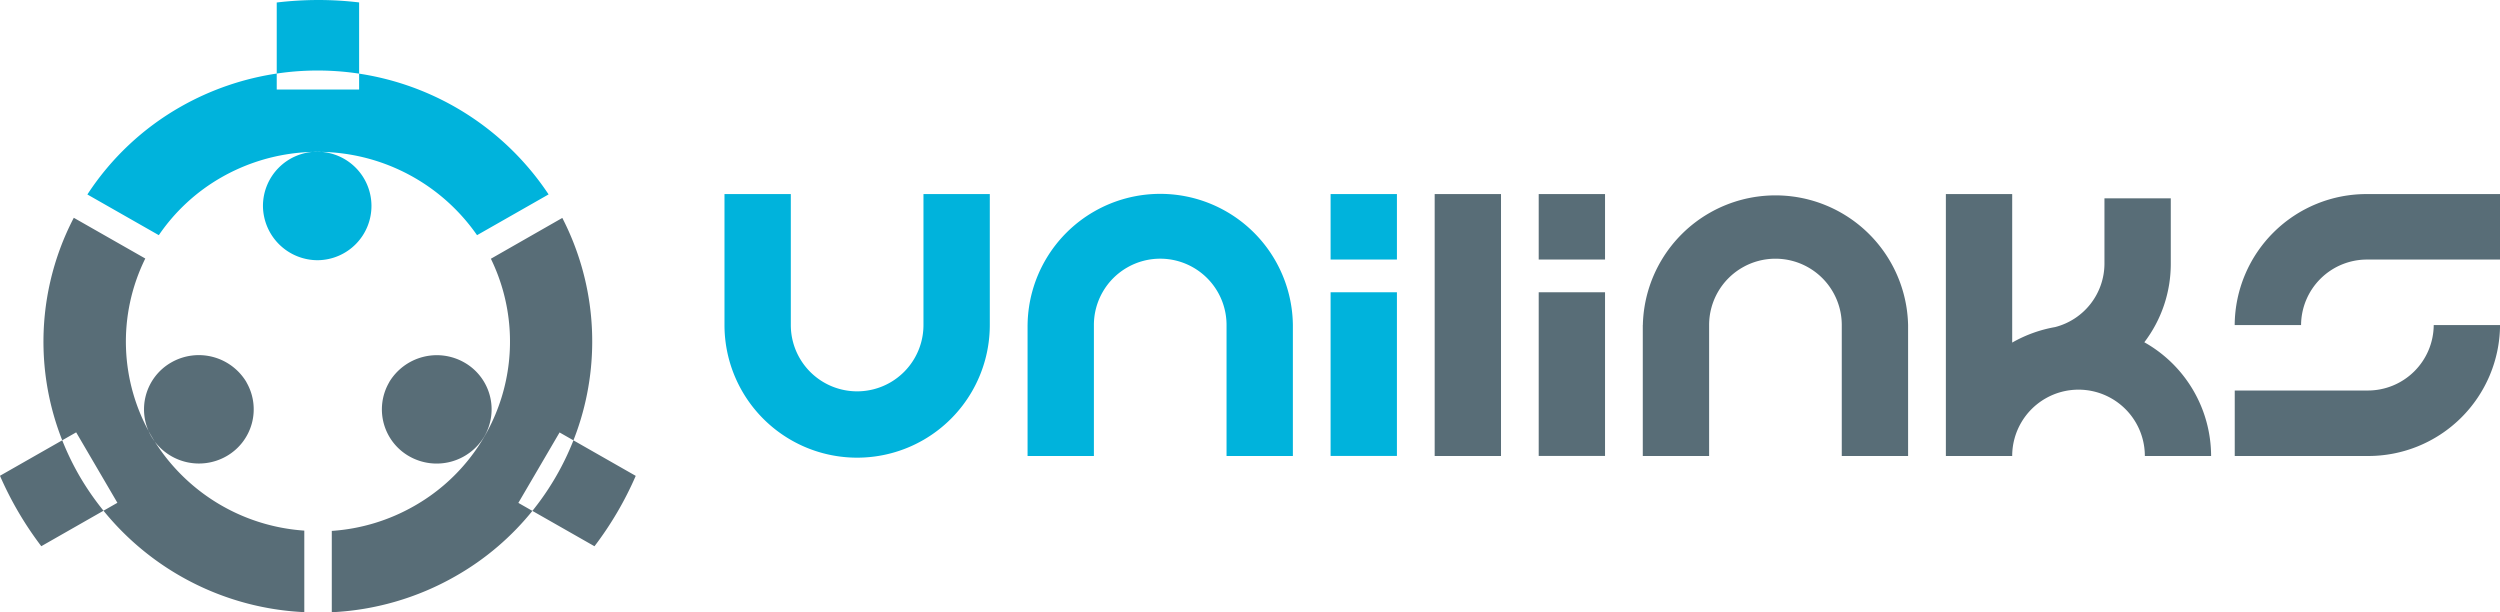 <svg id="logo" xmlns="http://www.w3.org/2000/svg" width="147" height="36" viewBox="0 0 147 36">
  <defs>
    <style>
      .cls-1 {
        fill: #586d77;
      }

      .cls-1, .cls-2 {
        fill-rule: evenodd;
      }

      .cls-2 {
        fill: #00b3dc;
      }
    </style>
  </defs>
  <path id="LINKS" class="cls-1" d="M503.259,31.412h-3.9v15.4h3.9v-15.4Zm2.217,5.775h3.9V46.81h-3.9V37.186Zm0-5.775h3.9v3.85h-3.9v-3.85Zm6.12,7.7v7.7h3.9v-7.7a3.9,3.9,0,0,1,7.8,0v7.7h3.9v-7.7A7.8,7.8,0,0,0,511.6,39.111Zm38.707,0a3.875,3.875,0,0,1,3.9-3.85H562v-3.85h-7.8a7.747,7.747,0,0,0-7.8,7.7h3.9Zm7.8,0a3.875,3.875,0,0,1-3.9,3.85h-7.8v3.85h7.8a7.747,7.747,0,0,0,7.8-7.7h-3.9Zm-16.99,7.7h3.9a7.686,7.686,0,0,0-3.927-6.687,7.6,7.6,0,0,0,1.556-4.614V31.66h-3.9v3.85a3.863,3.863,0,0,1-2.9,3.722h0a7.793,7.793,0,0,0-2.525.912V31.412h-3.9v15.4h3.9a3.9,3.9,0,0,1,7.8,0h0ZM415,47.975l4.479-2.553,2.424,4.142-4.475,2.553A20.122,20.122,0,0,1,415,47.979v0Zm14.494-5.5a3.262,3.262,0,0,0-4.414-1.168,3.172,3.172,0,0,0-1.183,4.354,3.257,3.257,0,0,0,4.409,1.169,3.172,3.172,0,0,0,1.184-4.354h0Zm20.46,9.644-4.475-2.549,2.424-4.142,4.478,2.553A19.909,19.909,0,0,1,449.957,52.117Zm-12.07-9.64a3.172,3.172,0,0,0,1.183,4.354,3.259,3.259,0,0,0,4.41-1.169,3.169,3.169,0,0,0-1.183-4.354,3.264,3.264,0,0,0-4.414,1.169h0ZM434.5,56a16.207,16.207,0,0,0,7.264-2.109,15.871,15.871,0,0,0,6.3-21.077l-4.2,2.4a11.113,11.113,0,0,1-4.515,14.542,11.285,11.285,0,0,1-4.84,1.461V56ZM419.336,32.812a15.771,15.771,0,0,0,.377,15.242,16.17,16.17,0,0,0,13.18,7.94V51.2a11.311,11.311,0,0,1-8.981-5.543,11.032,11.032,0,0,1-.369-10.456l-4.2-2.393h-0.008Z" transform="translate(-415 -20)"/>
  <path id="UNI" class="cls-2" d="M473.2,39.111a7.8,7.8,0,0,1-15.6,0v-7.7h3.9v7.7a3.9,3.9,0,0,0,7.8,0v-7.7h3.9v7.7Zm2.221,0v7.7h3.9v-7.7a3.9,3.9,0,0,1,7.8,0v7.7h3.9v-7.7A7.8,7.8,0,0,0,475.422,39.111Zm17.818-1.925h3.9V46.81h-3.9V37.186Zm0-5.775h3.9v3.85h-3.9v-3.85ZM436.116,20.147v5.118h-4.844V20.147A21.061,21.061,0,0,1,433.7,20a20.248,20.248,0,0,1,2.424.144h0ZM433.692,35.3a3.19,3.19,0,1,0-3.23-3.189A3.216,3.216,0,0,0,433.692,35.3Zm13.565-3.869a16.3,16.3,0,0,0-21.635-5.154,15.958,15.958,0,0,0-5.484,5.158l4.2,2.393a11.144,11.144,0,0,1,3.7-3.41,11.416,11.416,0,0,1,15.012,3.41Z" transform="translate(-415 -20)"/>
</svg>
